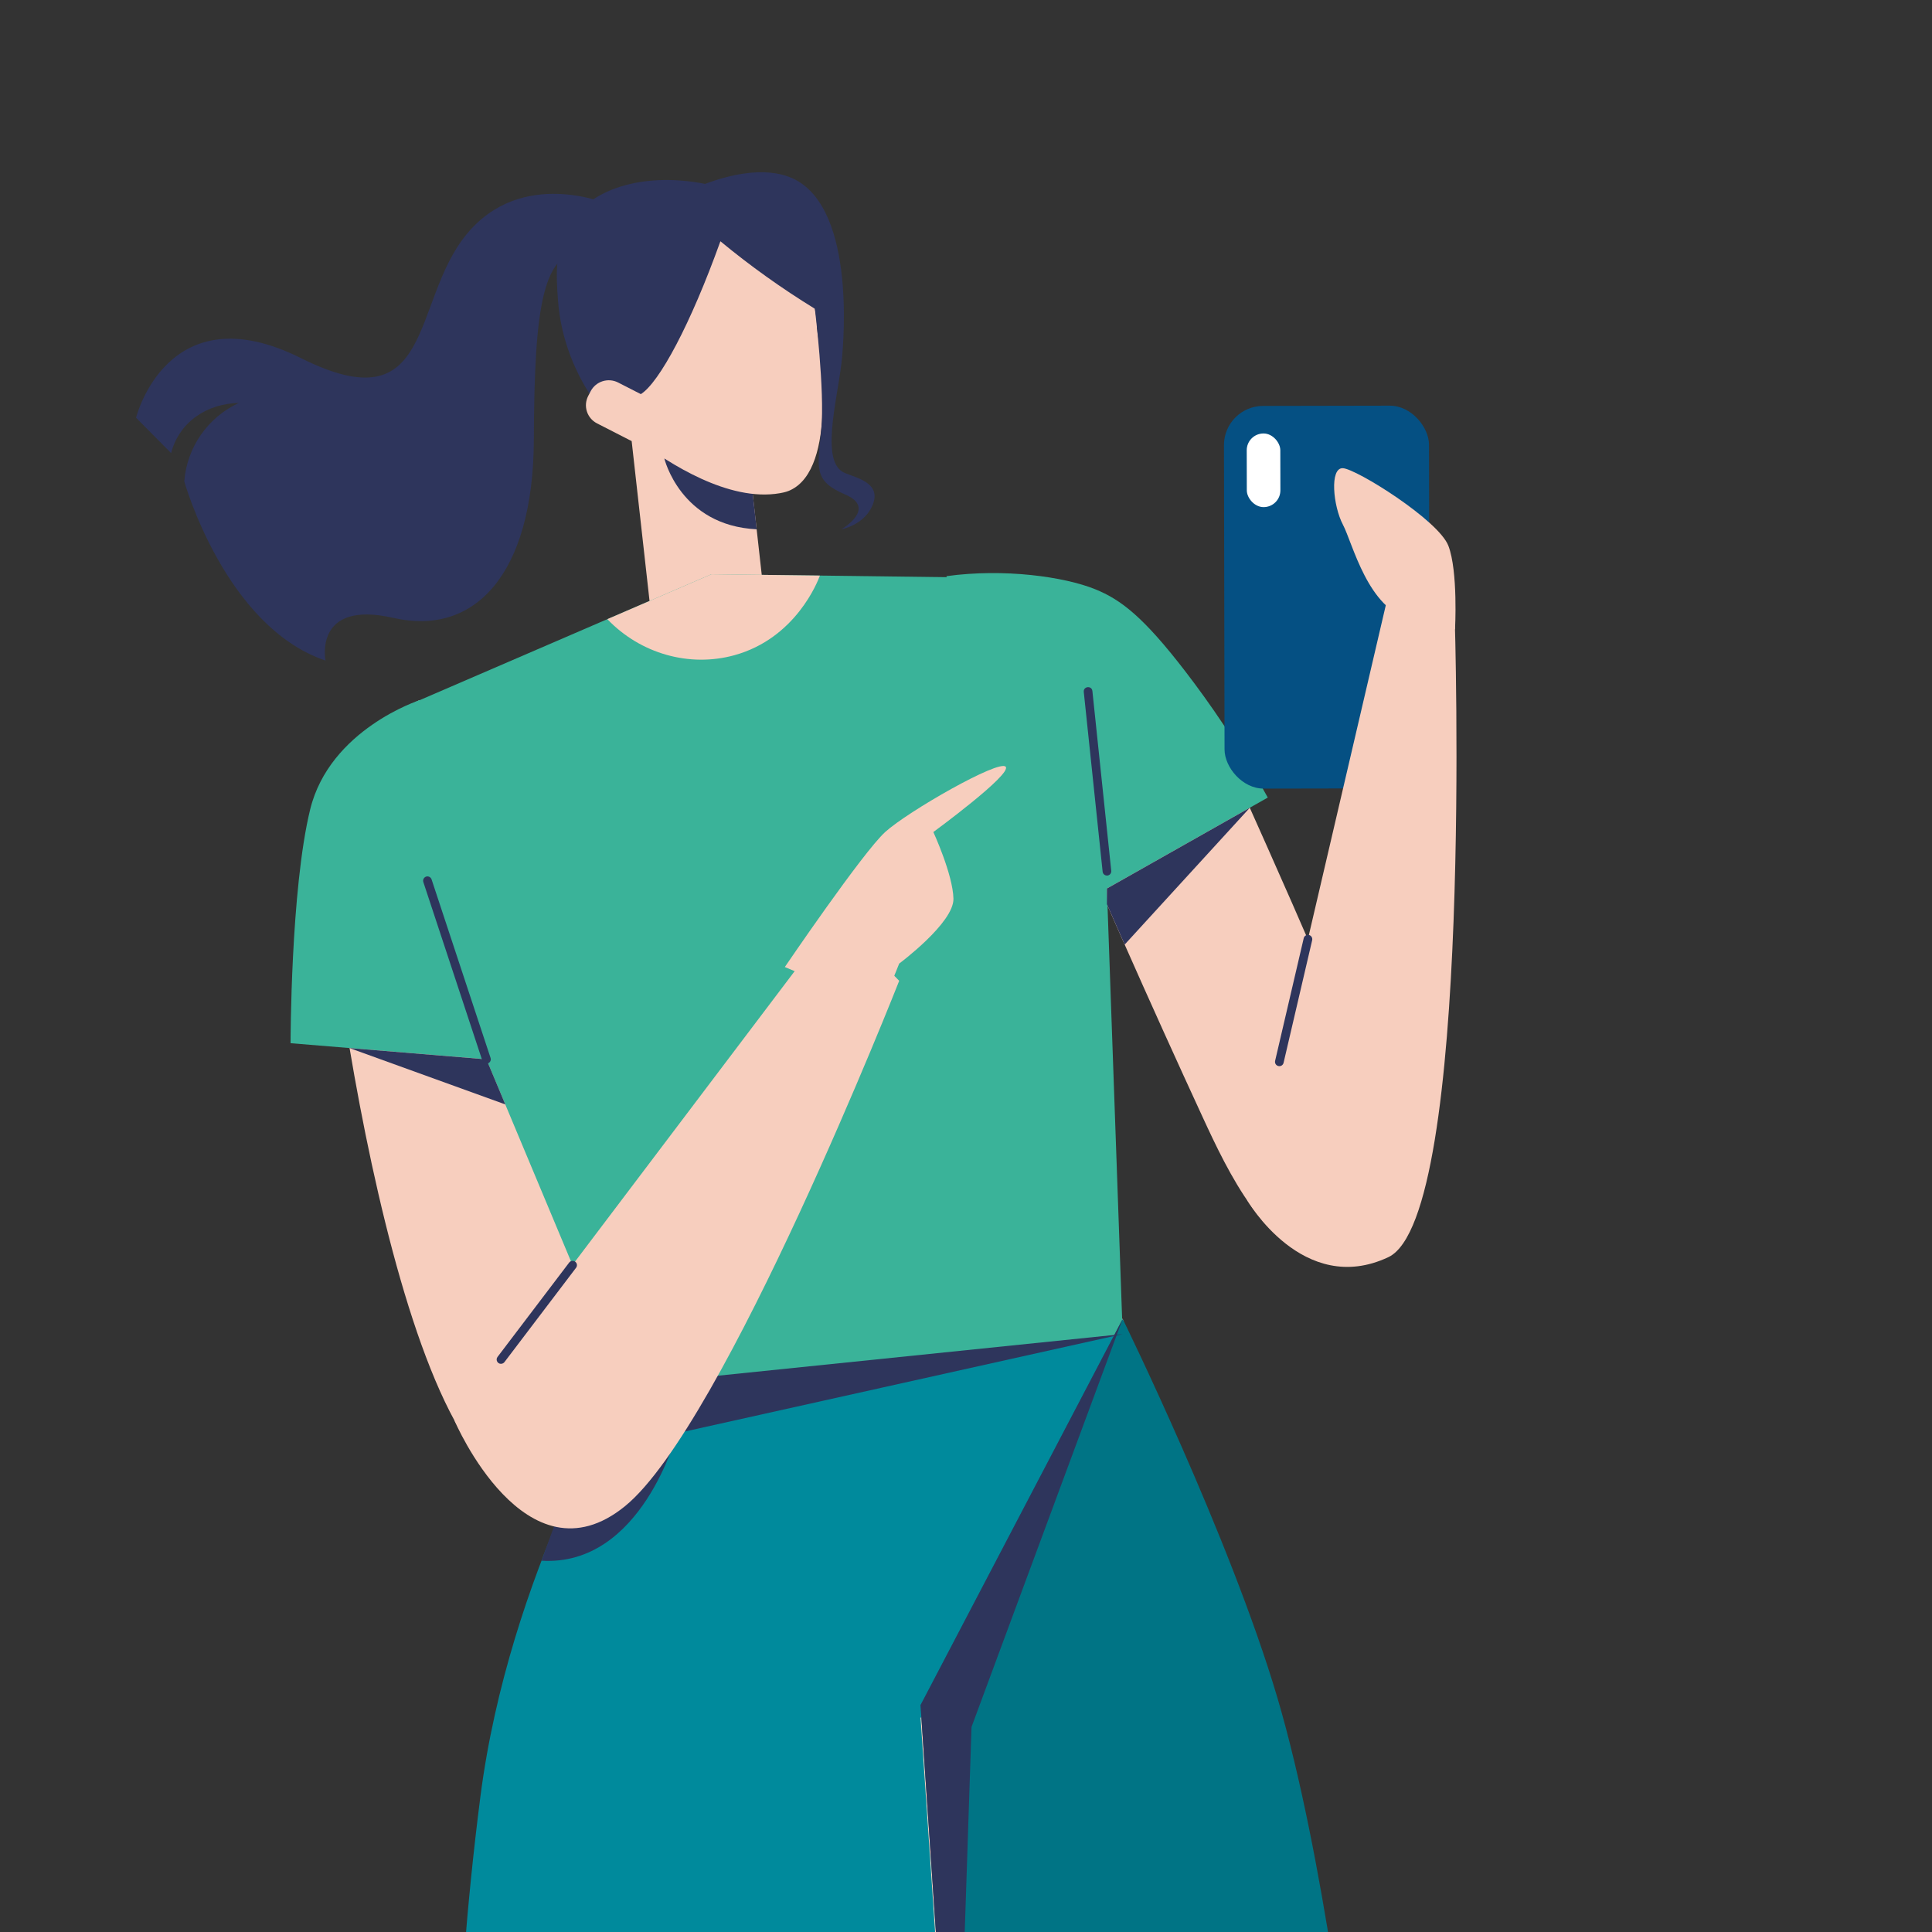 <?xml version="1.0" encoding="UTF-8"?><svg id="a" xmlns="http://www.w3.org/2000/svg" viewBox="0 0 500 500"><rect x="0" y="0" width="500" height="500" fill="#333333" stroke="none"/><defs><style>.b{fill:#008a9c;}.c{fill:#055083;}.d{fill:#2e355c;}.e{fill:#fff;}.f{fill:#3ab399;}.g{fill:#f7cebe;}.h{fill:#007485;}</style></defs><path class="d" d="M157.42,52.86s-22.41-9.77-36.77,7.89c-14.37,17.67-8.13,49.25-42.72,31.95-34.59-17.29-42.72,15.41-42.72,15.41l9.07,9.15c2.16-8.2,9.39-12.8,17.52-12.98-8.04,3.74-13.43,11.5-14.11,20.3,0,0,10.53,37.55,36.54,46.37,0,0-3.15-15.79,17.64-11.03,20.79,4.76,36.16-11.05,36.29-46.19.13-35.14,2.36-49.3,13.78-48.8l5.48-12.09Z"/><polygon class="g" points="168.52 159.28 197.95 156.02 191.59 99.16 162.16 102.41 168.52 159.28"/><path class="d" d="M171.93,118.65s4.14,17.37,23.9,18.33l-2.2-19.72-21.69,1.38Z"/><ellipse class="g" cx="183.1" cy="85.54" rx="28.36" ry="28.2"/><path class="g" d="M211.45,85.19c.87,5.55,5.34,35.92-6.9,41.66-.63.3-1.38.56-2.72.79-13.31,2.33-28.83-7.86-36.22-13.35l45.85-29.11Z"/><path class="g" d="M290.55,341.33c11.17,31.69,24.92,76.23,35.42,130.62,13.68,70.86,16.91,132.91,15.83,213.73-1.16,86.83-7.47,209.99-30.13,362.49h-37.81c.55-100.57-5.54-160.44-11.97-197.84-2.23-12.95-8.36-45.69-2.22-87.8,3.53-24.18,9.94-43.49,14.84-56.07-28.57-103.18-48.6-211.81-58.12-325.06,2.04-10.93,4.08-21.85,6.11-32.78l68.04-7.3Z"/><path class="g" d="M161.42,359.04s-35.99,84.83-29.4,141.64c6.6,56.81,42.88,196.04,42.88,196.04-14.83,24.16-33.85,60.91-45.02,108.61-6.51,27.81-7.69,47.91-9.36,66.3-3.63,40.04-11.9,97.26-32.62,169.44,12.3,2.93,24.61,5.86,36.91,8.79,21.09-56.27,49.03-131.33,83.83-226.31,16.63-45.39,27.67-76.05,34.31-120.59,6.73-45.09,5.68-82.5,3.9-137.65-1.59-49.26-5.27-90.53-8.62-120.66,17.44-33.13,34.88-66.26,52.32-99.4l-129.13,13.78Z"/><path class="g" d="M259.12,149.29c6.22.23,15.31,1.38,24.8,6.05,19.44,9.55,27.81,27.55,36.58,47.12,41.51,92.64,46.07,107.56,37.76,116.64-4.01,4.37-10.19,6.5-15.34,6.24-15.01-.75-25.11-21.99-31.69-36.26-12.66-27.43-28.17-62.12-45.43-103.18-2.23-12.2-4.46-24.41-6.69-36.61Z"/><path class="g" d="M108.53,181.23s-24.36,10.43-24.75,32.53c-.39,22.1,19.89,174.48,54.59,171.38,34.7-3.1-10.14-154.32-10.14-154.32l-19.7-49.59Z"/><path class="f" d="M184.12,148.61c-25.2,10.88-50.4,21.75-75.6,32.63-10.12,4.37-14.84,16-10.6,26.13l63.5,151.68c43.04-4.59,86.09-9.19,129.13-13.78-2.05-57.96-4.11-115.92-6.16-173.89-.43-12.05-10.29-21.63-22.41-21.79l-77.86-.98Z"/><path class="f" d="M108.53,181.23s-23.19,7.52-28.26,28.26c-5.07,20.74-5.07,60.49-5.07,60.49l56.54,4.65-23.21-93.4Z"/><path class="f" d="M244.94,149.11c14.99-2.06,30.48.15,38.46,3.37,6.7,2.7,12.55,7.21,23.39,21.31,6.09,7.92,13.69,18.79,21.31,32.62-17.94,10.14-35.87,20.28-53.81,30.41-9.79-29.24-19.58-58.48-29.37-87.72Z"/><path class="g" d="M184.12,148.61l-26.94,11.63c8.55,8.94,21.24,12.55,32.91,9.32,15.88-4.39,21.57-19.13,22.1-20.6-9.36-.12-18.71-.24-28.07-.35Z"/><path class="b" d="M290.55,345.26l-129.13,13.78s-29.69,48.21-37.1,105.98c-7.41,57.77-6.67,103.92-6.67,103.92l129.57,7.79-8.98-132.07,52.32-99.4Z"/><path class="h" d="M290.55,341.33s27.75,56.48,40.03,98.01c12.28,41.53,19.26,104.11,19.26,104.11l-102.62,30.64-8.98-132.8,52.32-99.95Z"/><rect class="c" x="316.83" y="105.04" width="53.07" height="99.04" rx="10.14" ry="10.14" transform="translate(-.29 .64) rotate(-.11)"/><rect class="e" x="322.66" y="112.2" width="8.69" height="19.06" rx="4.34" ry="4.34" transform="translate(-.23 .61) rotate(-.11)"/><path class="d" d="M152.54,101.88s3.02,2.41,7.35,2.17c0,0,2.94-.15,5.96-2.05,4.79-3.02,12.87-18.07,20.59-39.56,7.73,6.39,15.9,12.22,24.45,17.47,0,0,2.61,21.2,1.65,31.28-.96,10.09-2.1,13.23,6.22,16.8s-1.01,9-1.01,9c0,0,6.17-1.12,8.19-6.57,2.02-5.45-4.16-6.7-7.31-8.02-6.35-2.65-2.13-18.06-.88-28.26.22-1.78,4.24-37.18-10.71-46.93-2.68-1.75-9.73-5.12-24.57.38-14.82-2.93-28.72.62-34.78,9.75-4.27,6.44-3.72,14.25-3.3,20.19.8,11.36,5.29,19.84,8.16,24.36Z"/><path class="g" d="M170.85,110.48l-.63,1.21c-1.34,2.59-4.53,3.6-7.13,2.27l-8.58-4.39c-2.6-1.33-3.62-4.5-2.29-7.09l.63-1.21c1.34-2.59,4.53-3.6,7.13-2.27l8.58,4.39c2.6,1.33,3.62,4.5,2.29,7.09Z"/><path class="g" d="M359.31,153.77l-36.57,156.79s14.47,25.21,36.57,14.79c22.09-10.42,17.16-165.86,17.16-165.86l-17.16-5.72Z"/><path class="g" d="M376.56,162.89s.82-15.01-1.72-21.64-23.78-19.89-27.29-20.08c-3.51-.19-2.53,9.85,0,14.62,2.53,4.78,6.47,22.03,17.74,24.56l11.27,2.53Z"/><path class="d" d="M323.46,209.04c-10.8,11.8-21.59,23.61-32.39,35.41l-4.6-10.44v-4.06c12.33-6.97,24.66-13.94,36.99-20.91Z"/><polygon class="d" points="90.46 271.24 130.77 285.82 125.89 274.16 90.46 271.24"/><path class="d" d="M331.09,275.92c-.72,0-1.26-.67-1.09-1.38l7.4-31.73c.14-.6.74-.98,1.35-.84.6.14.98.74.84,1.35l-7.4,31.73c-.12.52-.58.87-1.09.87Z"/><path class="d" d="M125.89,275.27c-.47,0-.91-.3-1.06-.77l-15.27-46.22c-.19-.59.13-1.21.71-1.41.59-.19,1.22.13,1.42.71l15.27,46.22c.24.72-.3,1.46-1.06,1.46Z"/><path class="d" d="M286.47,226.59c-.57,0-1.05-.43-1.11-1l-4.88-46.52c-.15-1.47,2.07-1.72,2.23-.23l4.88,46.52c.07.66-.45,1.24-1.12,1.24Z"/><path class="d" d="M290.55,345.26l-115.37,25.67s-9.08,34.55-35.04,32.98l16.41-44.87,134-13.78Z"/><polygon class="d" points="290.55 341.33 251.43 446.94 247.22 574.08 238.23 441.28 290.55 341.33"/><path class="g" d="M216.4,237.13l-98.75,130.58s18.37,43.02,44.1,22.09c25.73-20.94,70.96-135.97,70.96-135.97l-16.32-16.69Z"/><path class="g" d="M203.11,250.27s20.12-29.61,25.97-34.94c5.85-5.33,29.5-18.85,31.19-16.9,1.69,1.95-18.72,16.9-18.72,16.9,0,0,5.07,11,5.2,17.26.13,6.26-14.04,16.78-14.04,16.78l-4.6,11.43-25.01-10.54Z"/><path class="d" d="M129.65,352.96c-.91,0-1.45-1.05-.89-1.79l18.54-24.42c.37-.49,1.07-.59,1.57-.22.49.37.59,1.07.22,1.56l-18.54,24.42c-.22.29-.56.44-.9.44Z"/></svg>